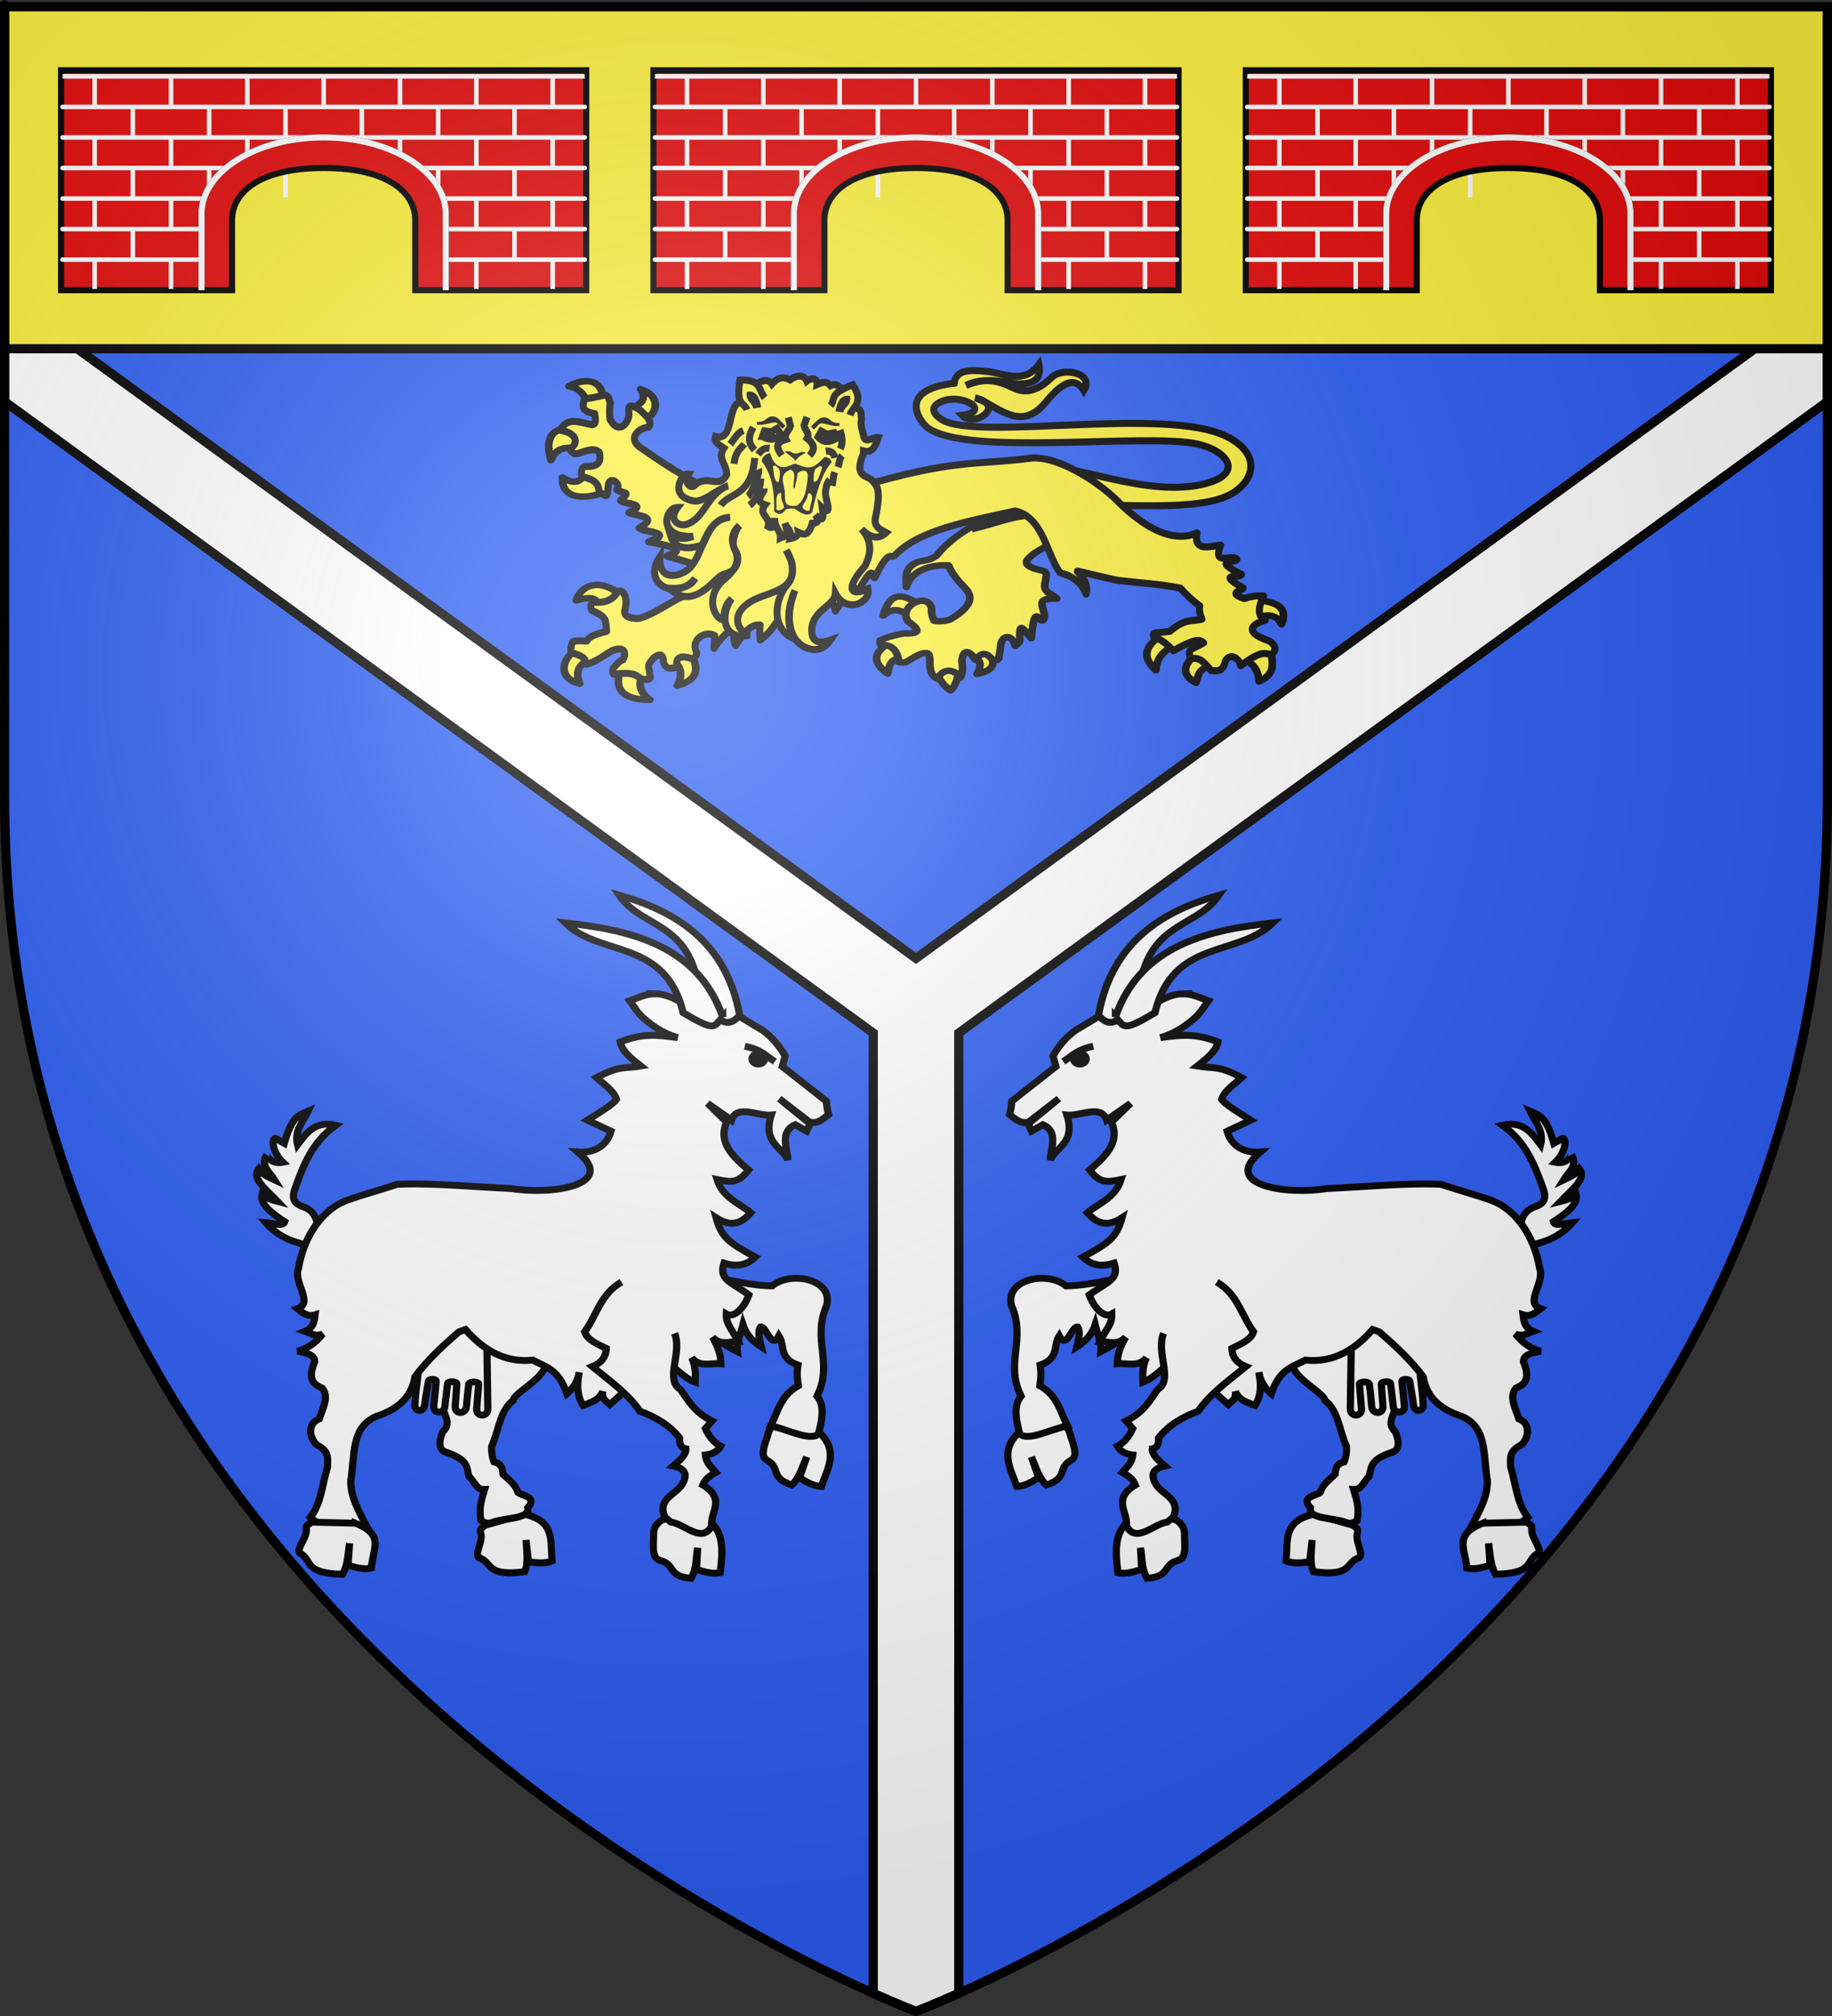 <?xml version="1.0" encoding="UTF-8" standalone="no"?>
<svg
   xmlns:dc="http://purl.org/dc/elements/1.1/"
   xmlns:cc="http://creativecommons.org/ns#"
   xmlns:rdf="http://www.w3.org/1999/02/22-rdf-syntax-ns#"
   xmlns:svg="http://www.w3.org/2000/svg"
   xmlns="http://www.w3.org/2000/svg"
   xmlns:xlink="http://www.w3.org/1999/xlink"
   xmlns:sodipodi="http://sodipodi.sourceforge.net/DTD/sodipodi-0.dtd"
   xmlns:inkscape="http://www.inkscape.org/namespaces/inkscape"
   height="660"
   width="600"
   version="1.0"
   id="svg2"
   sodipodi:version="0.32"
   inkscape:version="0.47pre1"
   sodipodi:docname="Blason_ville_fr_Quièvrecourt_(Seine-Maritime).svg"
   inkscape:export-filename="/Users/olivier/Desktop/Blason Rouge/Blason_Vide_3D.png"
   inkscape:export-xdpi="144"
   inkscape:export-ydpi="144"
   inkscape:output_extension="org.inkscape.output.svg.inkscape">
  <rect width="100%" height="100%" fill="#333333" stroke="none"/>
  <sodipodi:namedview
     inkscape:window-height="706"
     inkscape:window-width="1366"
     inkscape:pageshadow="2"
     inkscape:pageopacity="0.0"
     guidetolerance="10.0"
     gridtolerance="10.0"
     objecttolerance="10.0"
     borderopacity="1.0"
     bordercolor="#666666"
     pagecolor="#ffffff"
     id="base"
     showgrid="false"
     height="660px"
     inkscape:zoom="0.71969697"
     inkscape:cx="300"
     inkscape:cy="330"
     inkscape:window-x="-8"
     inkscape:window-y="-8"
     inkscape:current-layer="layer4"
     inkscape:object-nodes="true"
     inkscape:window-maximized="1" />
  <desc
     id="desc4">Flag of Canton of Valais (Wallis)</desc>
  <defs
     id="defs6">
    <linearGradient
       id="linearGradient2893">
      <stop
         style="stop-color:white;stop-opacity:0.314;"
         offset="0"
         id="stop2895" />
      <stop
         id="stop2897"
         offset="0.19"
         style="stop-color:white;stop-opacity:0.251;" />
      <stop
         style="stop-color:#6b6b6b;stop-opacity:0.125;"
         offset="0.6"
         id="stop2901" />
      <stop
         style="stop-color:black;stop-opacity:0.125;"
         offset="1"
         id="stop2899" />
    </linearGradient>
    <radialGradient
       inkscape:collect="always"
       xlink:href="#linearGradient2893"
       id="radialGradient3163"
       gradientUnits="userSpaceOnUse"
       gradientTransform="matrix(1.353,0,0,1.349,-77.629,-85.747)"
       cx="221.445"
       cy="226.331"
       fx="221.445"
       fy="226.331"
       r="300" />
    <g
       id="s-4">
      <g
         id="c-6">
        <path
           transform="matrix(0.951,0.309,-0.309,0.951,0,-1)"
           d="M 0,0 L 0,1 L 0.5,1 L 0,0 z"
           id="t-0" />
        <use
           height="540"
           width="810"
           y="0"
           x="0"
           id="use2144-7"
           transform="scale(-1,1)"
           xlink:href="#t-0" />
      </g>
      <g
         id="a-1">
        <use
           height="540"
           width="810"
           y="0"
           x="0"
           id="use2147-7"
           transform="matrix(0.309,0.951,-0.951,0.309,0,0)"
           xlink:href="#c-6" />
        <use
           height="540"
           width="810"
           y="0"
           x="0"
           id="use2149-7"
           transform="matrix(-0.809,0.588,-0.588,-0.809,0,0)"
           xlink:href="#c-6" />
      </g>
      <use
         height="540"
         width="810"
         y="0"
         x="0"
         id="use2151-7"
         transform="scale(-1,1)"
         xlink:href="#a-1" />
    </g>
    <g
       id="f">
      <rect
         id="rect1964"
         style="fill:#28166f"
         y="-30"
         x="-50"
         height="60"
         width="100" />
      <g
         id="g1966"
         style="fill:#ffffff"
         transform="translate(0,-20)">
        <path
           id="path1968"
           d="M -1.212,27.818 C -1.212,22.175 -2.091,20.471 -4.542,13.98 C -5.709,10.888 -5.024,7.103 -2.858,3.601 C -2.082,2.346 -1.114,1.214 0,0 C 1.114,1.214 2.082,2.346 2.858,3.601 C 5.024,7.103 5.709,10.888 4.542,13.98 C 2.091,20.471 1.212,22.175 1.212,27.818 L -1.212,27.818 z" />
        <path
           id="rwi"
           d="M 2.922,27.672 C 2.922,21.721 5.239,17.829 8.501,16.66 C 9.949,16.141 11.808,16.387 13.519,18.107 C 15.638,20.236 16.255,26.1 10.036,27.228 C 10.694,26.272 10.655,24.147 9.322,23.441 C 8.331,22.916 7.209,23.188 6.646,23.564 C 5.822,24.116 4.917,25.67 4.967,27.672 L 2.922,27.672 z" />
        <path
           id="path1971"
           d="M 1.777,30.183 C 1.79,32.191 2.795,33.518 4.516,34.257 C 4.295,34.955 3.257,36.378 1.831,36.281 C 1.55,37.787 1.282,38.632 0,40 C -1.282,38.632 -1.55,37.787 -1.831,36.281 C -3.257,36.378 -4.295,34.955 -4.516,34.257 C -2.795,33.518 -1.79,32.191 -1.777,30.183 L 1.777,30.183 z" />
        <use
           xlink:href="#rwi"
           height="400"
           width="800"
           y="0"
           x="0"
           id="use1973"
           transform="scale(-1,1)" />
        <rect
           id="rect1975"
           y="27.331"
           x="-7.923"
           height="3.218"
           width="15.846" />
      </g>
    </g>
    <g
       id="s">
      <g
         id="c">
        <path
           transform="matrix(0.951,0.309,-0.309,0.951,0,-1)"
           d="M 0,0 L 0,1 L 0.5,1 L 0,0 z"
           id="t" />
        <use
           height="540"
           width="810"
           y="0"
           x="0"
           id="use2144"
           transform="scale(-1,1)"
           xlink:href="#t" />
      </g>
      <g
         id="a">
        <use
           height="540"
           width="810"
           y="0"
           x="0"
           id="use2147"
           transform="matrix(0.309,0.951,-0.951,0.309,0,0)"
           xlink:href="#c" />
        <use
           height="540"
           width="810"
           y="0"
           x="0"
           id="use2149"
           transform="matrix(-0.809,0.588,-0.588,-0.809,0,0)"
           xlink:href="#c" />
      </g>
      <use
         height="540"
         width="810"
         y="0"
         x="0"
         id="use2151"
         transform="scale(-1,1)"
         xlink:href="#a" />
    </g>
    <g
       id="s-4-5">
      <g
         id="c-6-7">
        <path
           transform="matrix(0.951,0.309,-0.309,0.951,0,-1)"
           d="M 0,0 L 0,1 L 0.5,1 L 0,0 z"
           id="t-0-6" />
        <use
           height="540"
           width="810"
           y="0"
           x="0"
           id="use2144-7-1"
           transform="scale(-1,1)"
           xlink:href="#t-0-6" />
      </g>
      <g
         id="a-1-8">
        <use
           height="540"
           width="810"
           y="0"
           x="0"
           id="use2147-7-9"
           transform="matrix(0.309,0.951,-0.951,0.309,0,0)"
           xlink:href="#c-6-7" />
        <use
           height="540"
           width="810"
           y="0"
           x="0"
           id="use2149-7-2"
           transform="matrix(-0.809,0.588,-0.588,-0.809,0,0)"
           xlink:href="#c-6-7" />
      </g>
      <use
         height="540"
         width="810"
         y="0"
         x="0"
         id="use2151-7-7"
         transform="scale(-1,1)"
         xlink:href="#a-1-8" />
    </g>
    <g
       id="f-4">
      <rect
         id="rect1964-2"
         style="fill:#28166f"
         y="-30"
         x="-50"
         height="60"
         width="100" />
      <g
         id="g1966-3"
         style="fill:#ffffff"
         transform="translate(0,-20)">
        <path
           id="path1968-2"
           d="M -1.212,27.818 C -1.212,22.175 -2.091,20.471 -4.542,13.98 C -5.709,10.888 -5.024,7.103 -2.858,3.601 C -2.082,2.346 -1.114,1.214 0,0 C 1.114,1.214 2.082,2.346 2.858,3.601 C 5.024,7.103 5.709,10.888 4.542,13.98 C 2.091,20.471 1.212,22.175 1.212,27.818 L -1.212,27.818 z" />
        <path
           id="rwi-2"
           d="M 2.922,27.672 C 2.922,21.721 5.239,17.829 8.501,16.66 C 9.949,16.141 11.808,16.387 13.519,18.107 C 15.638,20.236 16.255,26.1 10.036,27.228 C 10.694,26.272 10.655,24.147 9.322,23.441 C 8.331,22.916 7.209,23.188 6.646,23.564 C 5.822,24.116 4.917,25.67 4.967,27.672 L 2.922,27.672 z" />
        <path
           id="path1971-1"
           d="M 1.777,30.183 C 1.79,32.191 2.795,33.518 4.516,34.257 C 4.295,34.955 3.257,36.378 1.831,36.281 C 1.55,37.787 1.282,38.632 0,40 C -1.282,38.632 -1.55,37.787 -1.831,36.281 C -3.257,36.378 -4.295,34.955 -4.516,34.257 C -2.795,33.518 -1.79,32.191 -1.777,30.183 L 1.777,30.183 z" />
        <use
           xlink:href="#rwi-2"
           height="400"
           width="800"
           y="0"
           x="0"
           id="use1973-6"
           transform="scale(-1,1)" />
        <rect
           id="rect1975-8"
           y="27.331"
           x="-7.923"
           height="3.218"
           width="15.846" />
      </g>
    </g>
    <g
       id="s-5">
      <g
         id="c-1">
        <path
           transform="matrix(0.951,0.309,-0.309,0.951,0,-1)"
           d="M 0,0 L 0,1 L 0.5,1 L 0,0 z"
           id="t-7" />
        <use
           height="540"
           width="810"
           y="0"
           x="0"
           id="use2144-1"
           transform="scale(-1,1)"
           xlink:href="#t-7" />
      </g>
      <g
         id="a-15">
        <use
           height="540"
           width="810"
           y="0"
           x="0"
           id="use2147-2"
           transform="matrix(0.309,0.951,-0.951,0.309,0,0)"
           xlink:href="#c-1" />
        <use
           height="540"
           width="810"
           y="0"
           x="0"
           id="use2149-76"
           transform="matrix(-0.809,0.588,-0.588,-0.809,0,0)"
           xlink:href="#c-1" />
      </g>
      <use
         height="540"
         width="810"
         y="0"
         x="0"
         id="use2151-1"
         transform="scale(-1,1)"
         xlink:href="#a-15" />
    </g>
  </defs>
  <g
     inkscape:groupmode="layer"
     id="layer3"
     inkscape:label="Fond écu"
     style="display:inline">
    <path
       id="path2855"
       style="fill:#2b5df2;fill-opacity:1;fill-rule:evenodd;stroke:none;stroke-width:1px;stroke-linecap:butt;stroke-linejoin:miter;stroke-opacity:1"
       d="M 300,658.5 C 300,658.5 598.5,546.18 598.5,260.728 C 598.5,-24.723 598.5,2.176 598.5,2.176 L 1.5,2.176 L 1.5,260.728 C 1.5,546.18 300,658.5 300,658.5 z"
       sodipodi:nodetypes="cccccc" />
    <g
       id="g3714"
       transform="translate(212.95,-619.159)" />
    <g
       id="layer9"
       inkscape:label="Fond d'écu"
       transform="translate(212.95,-619.159)">
      <g
         transform="matrix(2,0,0,2,-732.892,-1853.188)"
         inkscape:label="Meubles"
         id="g2807" />
      <g
         transform="matrix(2,0,0,2,1696.976,-413.55)"
         inkscape:label="Meubles"
         id="g4626" />
      <g
         id="g5271"
         inkscape:label="Meubles"
         transform="matrix(2,0,0,2,-732.892,-453.188)" />
      <g
         id="g5273"
         inkscape:label="Reflet final"
         transform="matrix(2,0,0,2,-732.892,-453.188)" />
      <g
         id="g5275"
         inkscape:label="Contour final"
         transform="matrix(2,0,0,2,-732.892,-453.188)" />
    </g>
    <g
       id="layer6"
       inkscape:label="Reflet final"
       transform="translate(212.95,-619.159)" />
    <g
       id="layer5"
       inkscape:label="Contour final"
       transform="translate(212.95,-619.159)" />
    <path
       style="fill:#ffffff;fill-opacity:1;fill-rule:nonzero;stroke:#000000;stroke-opacity:1;stroke-width:3"
       d="M 9.719 102.844 L 1.5 114.188 L 1.5 131.469 L 286 338.188 L 286 358.531 L 286 652.594 C 294.834 656.552 300 658.5 300 658.5 C 300 658.5 305.166 656.552 314 652.594 L 314 358.531 L 314 338.188 L 598.5 131.469 L 598.5 114.188 L 590.281 102.844 L 300 313.75 L 9.719 102.844 z "
       id="rect2887" />
    <rect
       style="fill:#fcef3c;fill-opacity:1;fill-rule:nonzero;stroke:#000000;stroke-opacity:1;stroke-width:3"
       id="rect2883"
       width="597"
       height="112"
       x="1.5"
       y="2.176" />
  </g>
  <g
     inkscape:groupmode="layer"
     id="layer4"
     inkscape:label="Meubles">
    <g
       id="g5186"
       transform="matrix(0.999,-0.035,0.035,0.999,-5.893,10.576)">
      <g
         transform="matrix(0.389,0,0,0.331,152.895,63.017)"
         id="g31346"
         style="fill:#fcef3c;fill-opacity:1;stroke:#000000;stroke-width:6.41;stroke-linecap:round;stroke-linejoin:round;stroke-miterlimit:4;stroke-opacity:1;stroke-dasharray:none">
        <g
           id="g31348"
           style="fill:#fcef3c;fill-opacity:1;stroke:#000000;stroke-width:6.41;stroke-linecap:round;stroke-linejoin:round;stroke-miterlimit:4;stroke-opacity:1;stroke-dasharray:none">
          <path
             id="path31350"
             style="fill:#fcef3c;fill-opacity:1;fill-rule:nonzero;stroke:#000000;stroke-width:6.41;stroke-linecap:round;stroke-linejoin:round;stroke-miterlimit:4;stroke-opacity:1;stroke-dasharray:none;stroke-dashoffset:0;marker:none;visibility:visible;display:inline;overflow:visible"
             d="m 370.348,418.672 c -0.758,-0.408 10.794,-7.443 8.59,-10.553 -12.166,-10.39 -23.678,-16.2 -30.678,9.572 9.986,-9.293 15.908,-3.68 22.088,0.982 z"
             inkscape:connector-curvature="0" />
          <path
             id="path31352"
             style="fill:#fcef3c;fill-opacity:1;fill-rule:nonzero;stroke:#000000;stroke-width:6.41;stroke-linecap:round;stroke-linejoin:round;stroke-miterlimit:4;stroke-opacity:1;stroke-dasharray:none;stroke-dashoffset:0;marker:none;visibility:visible;display:inline;overflow:visible"
             d="m 363.967,461.867 c 1.628,1.905 -2.466,-25.398 -10.799,-17.18 -15.35,9.456 -14.822,19.668 -2.7,30.433 2.354,-16.001 7.956,-14.467 13.498,-13.253 l 0,0 z"
             inkscape:connector-curvature="0" />
          <path
             id="path31354"
             style="fill:#fcef3c;fill-opacity:1;fill-rule:nonzero;stroke:#000000;stroke-width:6.41;stroke-linecap:round;stroke-linejoin:round;stroke-miterlimit:4;stroke-opacity:1;stroke-dasharray:none;stroke-dashoffset:0;marker:none;visibility:visible;display:inline;overflow:visible"
             d="m 410.107,474.874 c 1.215,-2.802 -4.352,-5.086 -9.771,-5.373 -5.419,-0.288 -10.689,1.42 -8.882,6.6 3.876,10.774 8.421,15.311 11.289,17.761 2.198,-1.594 6.432,-8.372 7.363,-18.988 z"
             inkscape:connector-curvature="0" />
          <path
             id="path31356"
             style="fill:#fcef3c;fill-opacity:1;fill-rule:nonzero;stroke:#000000;stroke-width:6.41;stroke-linecap:round;stroke-linejoin:round;stroke-miterlimit:4;stroke-opacity:1;stroke-dasharray:none;stroke-dashoffset:0;marker:none;visibility:visible;display:inline;overflow:visible"
             d="m 439.313,460.149 c 0.65,-7.009 -20.039,-0.249 -15.707,2.209 4.332,2.458 7.326,5.985 1.963,16.198 17.299,-3.31 13.094,-11.398 13.744,-18.407 z"
             inkscape:connector-curvature="0" />
        </g>
        <path
           id="path31358"
           style="fill:#fcef3c;fill-opacity:1;fill-rule:nonzero;stroke:#000000;stroke-width:6.41;stroke-linecap:round;stroke-linejoin:round;stroke-miterlimit:4;stroke-opacity:1;stroke-dasharray:none;stroke-dashoffset:0;marker:none;visibility:visible;display:inline;overflow:visible"
           d="m 492.857,341.648 -23.457,-42.857 -6.429,10.357 c -18.413,15.916 -47.56,22.983 -68.065,51.176 -8.837,6.413 -11.721,2.676 -18.6,6.886 -8.915,5.455 -7.492,13.316 -7.592,23.008 4.572,-16.176 20.646,-21.584 36.127,-19.943 1.957,6.388 5.952,13.731 12.659,22.266 4.762,6.049 10.444,16.408 -12.857,31.25 -2.605,0.785 -7.158,2.256 -13.571,0.714 -2,-5.01 -2.148,-8.908 -1.786,-12.5 -3.053,-16.933 -29.002,-2.667 -20,12.5 11.418,9.784 7.944,12.577 -3.929,11.429 -6.001,1.082 -12.03,2.197 -20.357,6.071 -0.103,2.008 -0.12,3.929 0.714,5 12.975,-1.524 14.379,13.751 14.286,17.143 1.743,0.4 3.407,0.878 6.071,0.357 13.231,-8.99 14.573,-8.509 18.066,-8.224 5.236,1.901 -2.33,19.984 8.006,25.724 6.519,-13.556 17.544,-5.644 19.122,-0.407 2.651,-3.863 2.493,-10.134 1.949,-16.735 1.913,-14.658 8.578,-6.534 11.429,-0.357 6.71,-8.802 10.286,-5.589 14.766,1.071 3.193,0.455 3.534,-0.033 4.877,-1.429 l 1.786,-10.357 c 0.575,-13.898 10.386,-13.917 12.52,-1.622 1.707,-1.846 3.928,-2.894 3.955,-4.807 0.259,-18.751 1.395,-14.362 9.77,-2.182 4.048,-38.307 7.272,-12.429 10.898,-17.817 3.976,-9.567 -10.244,-22.815 11.786,-20.357 -3.538,-5.327 -12.311,-6.073 -9.286,-17.143 1.134,-7.074 3.258,-10.116 -5.243,-12.143 -17.708,-6.305 -7.334,-11.964 -3.214,-16.429 l 15.367,-9.98 0.233,-9.663 0,0 z"
           sodipodi:nodetypes="ccccscccccccccccccccccccccsccccccccc"
           inkscape:connector-curvature="0" />
      </g>
      <g
         transform="matrix(0.387,0.034,-0.029,0.33,165.599,56.472)"
         id="g31362"
         style="fill:#fcef3c;fill-opacity:1;stroke:#000000;stroke-width:6.41;stroke-linecap:round;stroke-linejoin:round;stroke-miterlimit:4;stroke-opacity:1;stroke-dasharray:none">
        <path
           id="path31364"
           style="fill:#fcef3c;fill-opacity:1;fill-rule:nonzero;stroke:#000000;stroke-width:6.41;stroke-linecap:round;stroke-linejoin:round;stroke-miterlimit:4;stroke-opacity:1;stroke-dasharray:none;stroke-dashoffset:0;marker:none;visibility:visible;display:inline;overflow:visible"
           d="m 101.78,203.343 c 1.028,2.82 -1.806,3.333 -11.218,5.243 -4.702,-5.94 -6.659,-13.958 -17.946,-15.707 15.228,-10.814 28.246,-6.807 29.164,10.464 z"
           inkscape:connector-curvature="0" />
        <path
           id="path31366"
           style="fill:#fcef3c;fill-opacity:1;fill-rule:nonzero;stroke:#000000;stroke-width:6.41;stroke-linecap:round;stroke-linejoin:round;stroke-miterlimit:4;stroke-opacity:1;stroke-dasharray:none;stroke-dashoffset:0;marker:none;visibility:visible;display:inline;overflow:visible"
           d="m 137.93,220.613 c 0.035,6.186 -11.614,-7.015 -12.145,-10.283 7.637,-1.404 13.802,-9.664 7.303,-18.323 19.426,6.085 13.916,26.579 4.842,28.606 l 0,0 z"
           inkscape:connector-curvature="0" />
        <path
           id="path31368"
           style="fill:#fcef3c;fill-opacity:1;fill-rule:nonzero;stroke:#000000;stroke-width:6.41;stroke-linecap:round;stroke-linejoin:round;stroke-miterlimit:4;stroke-opacity:1;stroke-dasharray:none;stroke-dashoffset:0;marker:none;visibility:visible;display:inline;overflow:visible"
           d="m 80.254,254.236 c 8.912,1.745 4.797,-21.627 -7.854,-19.634 -12.65,1.993 -17.447,11.841 -11.78,32.151 3.686,-11.32 10.722,-14.262 19.634,-12.517 l 0,0 z"
           inkscape:connector-curvature="0" />
        <path
           id="path31370"
           style="fill:#fcef3c;fill-opacity:1;fill-rule:nonzero;stroke:#000000;stroke-width:6.41;stroke-linecap:round;stroke-linejoin:round;stroke-miterlimit:4;stroke-opacity:1;stroke-dasharray:none;stroke-dashoffset:0;marker:none;visibility:visible;display:inline;overflow:visible"
           d="m 106.76,295.468 c -0.457,-12.487 -15.084,-24.72 -15.953,-16.198 -4.11,4.875 -7.407,12.089 -19.634,3.927 0.204,26.901 29.11,16.958 35.587,12.271 l 0,0 z"
           inkscape:connector-curvature="0" />
      </g>
      <path
         id="path31372"
         style="fill:#fcef3c;fill-opacity:1;fill-rule:nonzero;stroke:#000000;stroke-width:2.3;stroke-linecap:round;stroke-linejoin:round;stroke-miterlimit:4;stroke-opacity:1;stroke-dasharray:none;stroke-dashoffset:0;marker:none;visibility:visible;display:inline;overflow:visible"
         d="m 233.03,183.093 8.137,-18.692 -3.665,-4.269 c -7.934,-3.539 -16.58,-9.023 -25.785,-16.032 -5.87,-3.656 -0.954,-7.184 2.01,-7.216 0.912,-0.856 0.504,-1.905 -0.121,-3.119 -1.833,-2.01 -2.909,-3.079 -3.836,-3.444 -1.165,-0.429 -2.573,-1.717 -2.326,1.813 0.21,2.5 -3.347,7.528 -6.258,1.721 -0.16,-1.917 -0.007,-3.971 0.279,-5.436 -0.483,-0.959 -0.202,-2.462 -1.946,-2.522 -2.837,0.606 -4.912,0.9 -6.388,0.953 -0.764,2.157 -1.548,4.064 3.111,4.976 0.143,1.595 0.583,3.45 -0.907,3.617 -3.522,-0.539 -7.886,-3.324 -10.567,1.428 6.296,1.323 5.391,5.031 3.009,6.143 0.446,1.663 1.519,2.149 3.222,1.458 5.128,-1.571 5.252,-0.604 6.3,0.047 0.565,2.867 -0.102,4.939 -4.724,4.459 -1.13,0.249 -1.706,1.64 -1.179,3.341 5.224,1.498 5.146,3.009 5.45,5.265 2.468,1.208 2.441,3.004 3.076,-2.503 0.917,-2.859 4.359,0.224 2.689,1.915 2.758,1.689 4.614,0.501 1.07,3.538 0.827,1.351 9.695,1.298 2.597,4.091 2.939,1.294 10.152,1.621 3.194,5.151 1.379,1.495 12.216,1.866 2.945,4.626 13.797,2.972 8.545,3.78 5.877,4.882 l 9,2.971 5.739,0.838 0,0 z"
         inkscape:connector-curvature="0" />
      <path
         style="fill:#fcef3c;fill-opacity:1;stroke:#000000;stroke-width:2.3;stroke-miterlimit:4;stroke-opacity:1;stroke-dasharray:none;display:inline"
         d="m 339.031,153.975 c 13.005,-0.779 37.581,12.184 56.627,7.715 12.683,-2.976 7.19,-10.49 -2.357,-12.965 -16.87,-4.373 -75.611,1.57 -88.236,-8.465 -2.099,-1.668 -10.208,-12.665 9.215,-14.251 0.857,-4.143 4.455,-4.439 11.143,-3.429 5.558,0.84 11.909,4.643 16.822,-1.714 0.398,2.248 0.749,8.07 -10.715,5.465 -5.301,-1.215 -9.807,-1.106 -13.394,0.536 4.594,-1.64 8.522,-2.236 14.572,0.897 2.525,1.308 6.669,3.727 13.563,-2.51 3.822,-3.458 14.176,-0.988 10.411,4.613 -3.821,-6.641 -9.922,0.462 -13.045,3.857 -8.689,9.447 -16.071,-0.639 -22.715,-2.679 10.304,2.718 -0.455,10.007 -4.393,5.572 10.111,-0.996 -0.163,-7.707 -7.045,-4.575 -4.057,1.847 -1.566,4.471 0.367,5.748 11.521,7.608 73.361,-1.951 93.092,8.792 10.518,5.727 9.125,14.06 1.393,18.537 -11.031,6.387 -39.192,1.575 -50.305,2.679 l -15.001,-13.822 z"
         id="path4689"
         sodipodi:nodetypes="cssscscccsscsccsssscc" />
      <g
         transform="matrix(0.389,0,0,0.331,156.27,66.392)"
         id="g31376"
         style="fill:#fcef3c;fill-opacity:1;stroke:#000000;stroke-width:6.41;stroke-linecap:round;stroke-linejoin:round;stroke-miterlimit:4;stroke-opacity:1;stroke-dasharray:none">
        <path
           id="path31378"
           style="fill:#fcef3c;fill-opacity:1;fill-rule:nonzero;stroke:#000000;stroke-width:6.41;stroke-linecap:round;stroke-linejoin:round;stroke-miterlimit:4;stroke-opacity:1;stroke-dasharray:none;stroke-dashoffset:0;marker:none;visibility:visible;display:inline;overflow:visible"
           d="m 80.5,430.37 c -14.068,9.796 -15.988,27.923 1.718,33.869 -3.656,-11.417 -0.431,-18.85 8.344,-23.07"
           inkscape:connector-curvature="0" />
        <path
           id="path31380"
           style="fill:#fcef3c;fill-opacity:1;fill-rule:nonzero;stroke:#000000;stroke-width:6.41;stroke-linecap:round;stroke-linejoin:round;stroke-miterlimit:4;stroke-opacity:1;stroke-dasharray:none;stroke-dashoffset:0;marker:none;visibility:visible;display:inline;overflow:visible"
           d="m 117.314,450.986 c -7.071,19.962 0.527,30.677 23.561,31.66 -8.946,-7.875 -9.519,-16.588 -5.399,-25.77"
           inkscape:connector-curvature="0" />
        <path
           id="path31382"
           style="fill:#fcef3c;fill-opacity:1;fill-rule:nonzero;stroke:#000000;stroke-width:6.41;stroke-linecap:round;stroke-linejoin:round;stroke-miterlimit:4;stroke-opacity:1;stroke-dasharray:none;stroke-dashoffset:0;marker:none;visibility:visible;display:inline;overflow:visible"
           d="m 178.425,442.601 c 5.78,17.185 -2.498,23.436 -14.235,26.997 5.028,-9.914 3.789,-17.321 -0.982,-23.315"
           inkscape:connector-curvature="0" />
        <path
           id="path31384"
           style="fill:#fcef3c;fill-opacity:1;fill-rule:nonzero;stroke:#000000;stroke-width:6.41;stroke-linecap:round;stroke-linejoin:round;stroke-miterlimit:4;stroke-opacity:1;stroke-dasharray:none;stroke-dashoffset:0;marker:none;visibility:visible;display:inline;overflow:visible"
           d="m 118.541,377.358 c -14.281,-15.274 -31.368,-13.028 -36.814,4.418 13.159,-3.965 16.864,-0.964 17.671,4.172"
           inkscape:connector-curvature="0"
           sodipodi:nodetypes="ccc" />
      </g>
      <g
         transform="matrix(0.389,0,0,0.331,156.27,66.392)"
         id="g31386"
         style="fill:#fcef3c;fill-opacity:1;stroke:#000000;stroke-width:6.41;stroke-linecap:round;stroke-linejoin:round;stroke-miterlimit:4;stroke-opacity:1;stroke-dasharray:none">
        <path
           id="path31388"
           style="fill:#fcef3c;fill-opacity:1;fill-rule:nonzero;stroke:#000000;stroke-width:6.41;stroke-linecap:round;stroke-linejoin:round;stroke-miterlimit:4;stroke-opacity:1;stroke-dasharray:none;stroke-dashoffset:0;marker:none;visibility:visible;display:inline;overflow:visible"
           d="m 572.974,436.46 c -11.202,8.898 -18.864,18.779 -5.38,34.535 0.877,-11.712 6.702,-19.467 16.834,-23.775"
           inkscape:connector-curvature="0" />
        <path
           id="path31390"
           style="fill:#fcef3c;fill-opacity:1;fill-rule:nonzero;stroke:#000000;stroke-width:6.41;stroke-linecap:round;stroke-linejoin:round;stroke-miterlimit:4;stroke-opacity:1;stroke-dasharray:none;stroke-dashoffset:0;marker:none;visibility:visible;display:inline;overflow:visible"
           d="m 600.915,457.285 c -10.152,9.774 -12.028,19.032 0,27.42 2.586,-6.536 1.416,-14.805 15.272,-16.139"
           inkscape:connector-curvature="0" />
        <path
           id="path31392"
           style="fill:#fcef3c;fill-opacity:1;fill-rule:nonzero;stroke:#000000;stroke-width:6.41;stroke-linecap:round;stroke-linejoin:round;stroke-miterlimit:4;stroke-opacity:1;stroke-dasharray:none;stroke-dashoffset:0;marker:none;visibility:visible;display:inline;overflow:visible"
           d="m 641.871,463.879 c 9.867,4.063 11.572,12.615 12.322,21.693 15.656,-7.733 11.18,-19.818 10.586,-31.064"
           inkscape:connector-curvature="0" />
        <path
           id="path31394"
           style="fill:#fcef3c;fill-opacity:1;fill-rule:nonzero;stroke:#000000;stroke-width:6.41;stroke-linecap:round;stroke-linejoin:round;stroke-miterlimit:4;stroke-opacity:1;stroke-dasharray:none;stroke-dashoffset:0;marker:none;visibility:visible;display:inline;overflow:visible"
           d="m 656.101,421.708 c 8.446,-2.408 15.201,-0.974 18.569,8.156 6.175,-16.489 -3.586,-22.239 -18.569,-24.47"
           inkscape:connector-curvature="0" />
      </g>
      <path
         id="path31396"
         style="fill:#fcef3c;fill-opacity:1;fill-rule:nonzero;stroke:#000000;stroke-width:2.3;stroke-linecap:round;stroke-linejoin:round;stroke-miterlimit:4;stroke-opacity:1;stroke-dasharray:none;stroke-dashoffset:0;marker:none;visibility:visible;display:inline;overflow:visible"
         d="m 265.854,198.039 c 6.686,-5.325 6.377,-1.074 6.944,1.19 8.253,-11.975 4.789,-7.787 7.485,-6.038 6.318,-10.28 4.493,-4.21 5.799,-4.428 4.883,-9.159 5.045,-6.028 6.811,-7.073 8.01,-8.051 24.399,-10.285 39.854,-13.169 9.216,2.291 9.934,15.005 14.128,20.814 1.73,0.471 6.431,2.011 8.22,7.219 1.433,-5.208 -4.106,-8.052 -2.274,-7.585 1.832,0.467 11.14,3.177 13.004,3.471 7.46,1.173 12.827,1.53 20.171,3.224 1.805,2.15 3.794,4.194 6.137,6.038 -0.353,1.551 0.073,2.97 0.607,4.37 -3.283,0.731 -5.423,-0.571 -10.655,3.623 l -3.507,0.288 c -2.283,-0.156 -2.237,0.74 -1.484,1.955 1.2,-0.361 3.297,1.286 5.934,4.14 8.507,-4.477 8.928,-2.968 9.98,-2.243 -3.715,2.132 -5.613,1.475 -4.451,5.06 3.446,-0.582 4.806,2.039 6.541,4.083 1.643,0.109 3.39,0.804 4.518,-2.013 0.922,-3.671 4.633,-2.508 5.26,0.805 7.239,-5.132 8.13,-3.587 10.25,-3.335 2.05,-1.833 1.029,-3.143 -0.472,-4.37 -10.598,-4.046 -3.139,-6.499 -1.214,-6.901 -2.393,-1.25 -2.372,-3.983 -0.27,-7.993 -1.55,-0.058 -2.629,-0.332 -6.406,0.633 -5.473,-2.121 -0.856,-2.43 -0.202,-3.45 -9.163,-5.694 -0.375,-3.039 -0.405,-4.485 -10.218,-5.534 -1.34,-3.544 -1.281,-5.06 -1.588,-1.809 -8.248,2.274 -5.192,-4.773 -4.075,0.439 -8.903,1.79 -7.62,-4.255 -4.076,1.675 -12.199,2.519 -24.724,-10.358 -5.193,-6.038 -18.822,-16.333 -28.525,-16.044 -16.121,1.636 -24.092,-0.471 -50.576,5.923 l -41.945,3.573 -10.048,0.748 c 0.218,15.901 -4.293,26.115 -10.474,29.963 -0.305,0.19 -4.32,1.754 -4.636,1.92 -6.16,3.236 -11.613,6.458 -14.157,5.789 -2.892,-0.343 -3.669,-1.498 -2.967,-3.22 0.337,-1.514 0.551,-3.008 0,-4.37 -0.478,-0.653 -0.356,-1.689 -2.158,-1.495 -1.723,2.94 -4.574,3.763 -8.092,3.335 -0.877,0.328 -1.431,1.416 -0.674,2.645 5.245,2.736 4.159,3.209 4.586,7.016 -2.966,0.696 -5.925,1.396 -6.609,2.99 -1.631,-0.131 -3.302,-0.313 -4.586,0 -0.642,1.26 -0.931,2.459 -0.674,3.565 5.749,1.929 4.024,2.796 4.855,4.025 3.237,-0.613 5.853,-2.815 8.767,-4.255 4.561,-1.456 4.269,1.636 3.237,3.22 -1.034,0.158 -2.068,1.382 -3.102,2.415 -0.624,1.222 -0.39,1.713 -0.135,2.185 8.173,-0.658 7.124,1.087 9.441,1.955 3.935,0.687 2.041,-1.337 2.428,-2.3 -0.962,-3.06 0.692,-3.22 1.349,-4.485 1.226,-0.873 3.338,-2.081 3.237,1.265 0.657,2.867 2.568,2.374 4.451,1.955 -0.591,-3.376 1.404,-3.904 5.125,-2.53 0.727,-0.321 1.294,-0.87 1.484,-1.955 -2.244,-4.236 3.153,-7.395 6.069,-5.355 l -0.405,4.14 c 2.871,-4.068 5.354,-5.882 7.148,-6.326 -0.586,2.449 -0.672,4.412 0,5.636 4.101,-6.201 6.248,-6.571 8.227,-6.441 -0.311,2.215 -0.159,3.444 -0.135,4.945 2.636,-1.782 4.131,-3.703 5.53,-5.636 3.007,-1.786 3.351,0.252 2.967,3.335 0.81,0.139 1.923,-0.738 3.776,-2.53 2.126,-3.834 3.627,-3.935 5.53,-3.335 0.192,-2.352 1.059,-5.854 -0.135,-6.901 0.474,-0.508 2.053,0.304 3.372,0.805 0.403,-2.163 -0.065,-5.219 -0.539,-8.281 1.42,0.016 2.191,0.585 3.102,1.035 -0.355,-2.876 -0.734,-5.678 -1.618,-6.901"
         sodipodi:nodetypes="ccccccccsscccccccccccccccccccccccccccssccccccccccccccccccccccccccccccccccccc"
         inkscape:connector-curvature="0" />
      <path
         inkscape:connector-curvature="0"
         sodipodi:nodetypes="cccc"
         id="path31398"
         d="m 336.155,170.112 c -1.28,-0.863 -0.604,-0.549 -3.288,-1.333 -4.33,1.136 -9.817,2.868 -14.48,5.14 8.326,-1.756 11.773,-3.238 17.768,-3.806 z"
         style="fill:#fcef3c;fill-opacity:1;fill-rule:evenodd;stroke:#000000;stroke-width:2.3;stroke-linecap:butt;stroke-linejoin:miter;stroke-miterlimit:4;stroke-opacity:1;stroke-dasharray:none;display:inline" />
      <path
         style="fill:#fcef3c;fill-opacity:1;stroke:#000000;stroke-width:2.3;stroke-miterlimit:4;stroke-opacity:1;stroke-dasharray:none"
         d="m 238.932,157.01 c -6.968,2.523 -7.856,10.644 -14.145,12.189 -2.087,0.513 -5.909,-1.542 -2.478,-5.716 -3.909,-0.182 -7.454,9.646 4.72,9.662 -3.936,1.302 -5.392,0.029 -7.452,-0.905 0.996,3.95 4.01,5.742 10.523,3.795 2.101,-4.274 4.091,-8.699 9.276,-8.721 -8.834,0.557 -8.768,11.526 -13.939,16.278 -2.479,2.279 -10.366,4.669 -9.46,-4.218 -6.601,8.964 5.113,14.837 11.273,7.558 -1.947,3.28 -6.104,3.156 -8.721,2.893 2.649,2.366 6.661,5.704 14.065,-0.926 4.738,-4.243 2.938,-2.08 6.999,-4.112 1.932,-1.679 2.48,-4.412 1.018,-6.763 -1.222,-1.965 0.101,-6.205 1.746,-7.928 -2.256,1.941 -3.232,4.459 -1.742,7.91 1.363,3.158 0.505,6.195 -3.736,9.453 -7.087,5.446 -3.63,13.252 -0.813,13.305 0.292,-2.349 0.482,-4.711 2.904,-6.795 -4.149,5.185 -3.356,13.898 5.474,12.146 -4.001,-1.165 -6.326,-7.135 0.861,-11.027 5.856,-3.171 15.858,-2.717 13.639,-12.754 l -1.531,-3.593 c 2.809,4.96 1.886,9.233 -4e-5,11.192 -4.337,4.503 -6.177,14.383 1.637,17.947 -2.55,-4.883 -1.906,-10.237 0.74,-15.884 -3.868,8.866 -2.315,16.471 3.023,18.901 3.028,1.379 5.786,0.758 8.019,-2.223 -4.928,1.527 -6.263,-0.503 -5.968,-3.889 0.538,-6.18 7.734,-7.205 8.133,-11.359 3.465,7.085 11.622,3.294 10.705,-1.089 -7.389,2.912 -6.232,-1.946 -0.66,-7.548 1.98,-3.86 2.836,-7.808 -0.755,-12.103 2.919,3.226 5.587,3.583 8.035,1.427 -1.559,-0.968 -4.12,-1.785 -3.33,-5.032 2.229,-9.162 0.924,-10.258 -0.604,-12.116 -1.453,-1.767 -5.602,-1.269 -3.24,-7.474 0.312,-0.819 0.687,-1.266 0.708,-2.344 3.102,0.95 3.952,-1.766 4.953,-4.236 -1.6,-0.315 -4.673,2.151 -4.798,-0.949 -0.466,-1.786 -0.912,-3.569 -0.462,-5.283 -0.344,-1.405 0.787,-3.164 -2.319,-3.904 l -3.698,-5.761 c -0.633,-1.005 -1.553,-2.546 -3.766,-1.634 -1.311,-1.758 -2.764,-1.142 -4.334,-0.547 0.281,-1.56 -1.361,-2.675 -3.354,-1.205 -1.087,-2.775 -4.127,-1.584 -5.475,-0.608 -2.516,-1.464 -4.362,-0.561 -5.985,1.132 -1.497,-2.467 -5.301,-0.481 -5.71,0.804 l -5.353,4.88 c -3.866,1.848 -2.091,12.671 -8.021,10.893 -0.721,1.871 1.203,2.783 2.621,3.878 -2.399,3.482 0.743,5.003 0.615,8.769 -2.027,3.51 -4.401,1.557 -7.153,1.691 -3.567,0.173 -3.128,2.173 -4.703,1.686 -1.133,-0.35 -2.006,-2.381 -0.681,-4.106 -2.009,-0.37 -6.993,6.977 1.368,8.894 3.097,0.71 7.193,-3.082 11.335,-4.53 z"
         id="path4691"
         sodipodi:nodetypes="cscccccscccscscsscccsccsccscscccccsssccccccccccccccccsscsc" />
      <path
         style="fill:#fcef3c;fill-opacity:1;stroke:#000000;stroke-width:2.3;stroke-miterlimit:4;stroke-opacity:1;stroke-dasharray:none"
         d="m 246.126,132.34 c -0.864,-2.767 -3.646,-1.187 -1.927,-9.808 7.139,-0.097 5.973,3.718 7.895,6.079"
         id="path4693"
         sodipodi:nodetypes="ccc" />
      <path
         sodipodi:nodetypes="ccc"
         id="path4695"
         d="m 273.557,131.939 c 1.965,-2.132 -0.795,-3.751 7.53,-6.573 3.653,6.134 -0.234,7.032 -1.317,9.877"
         style="fill:#fcef3c;fill-opacity:1;stroke:#000000;stroke-width:2.3;stroke-miterlimit:4;stroke-opacity:1;stroke-dasharray:none" />
      <path
         style="fill:#fcef3c;fill-opacity:1;stroke:#000000;stroke-width:2.3;stroke-miterlimit:4;stroke-opacity:1;stroke-dasharray:none"
         d="m 250.89,158.289 c -0.033,1.784 -3.829,3.898 0.11,5.335 -2.621,3.168 1.83,3.968 0.747,7.179 1.045,0.708 1.951,0.643 2.248,-2.81 -0.321,3.364 1.899,4.268 1.649,6.625 1.141,-0.505 3.057,0.374 1.602,-4.772 0.548,1.706 2.267,2.514 1.593,5.157 1.033,-0.173 2.815,-0.736 2.724,-1.971 1.665,0.884 3.312,1.471 4.652,-2.818 1.217,-0.092 2.675,0.049 1.162,-2.679 2.608,2.939 2.633,0.785 2.296,-2.264 3.423,3.331 1.211,-2.669 1.209,-4.579 0.132,-1.833 0.685,-3.785 1.55,-4.478"
         id="path4697"
         sodipodi:nodetypes="ccccccccccccc" />
      <path
         style="fill:none;stroke:#000000;stroke-width:2.3;stroke-miterlimit:4;stroke-opacity:1;stroke-dasharray:none"
         d="m 266.101,148.016 c 2.315,-2.249 1.356,-3.898 -0.541,-5.625 1.05,-1.421 -0.813,-2.897 -0.912,-4.332 l 1.076,-2.664"
         id="path4699"
         sodipodi:nodetypes="cccc" />
      <path
         style="fill:none;stroke:#000000;stroke-width:2.3;stroke-miterlimit:4;stroke-opacity:1;stroke-dasharray:none"
         d="m 248.028,138.156 c -2.319,3.562 -1.368,5.631 0.119,7.455"
         id="path4701"
         sodipodi:nodetypes="cc" />
      <path
         style="fill:none;stroke:#000000;stroke-width:2.3;stroke-miterlimit:4;stroke-opacity:1;stroke-dasharray:none"
         d="m 244.862,143.524 c -1.326,1.576 -2.877,2.159 -3.616,6.328"
         id="path4703"
         sodipodi:nodetypes="cc" />
      <path
         style="fill:none;stroke:#000000;stroke-width:2.3;stroke-miterlimit:4;stroke-opacity:1;stroke-dasharray:none"
         d="m 244.711,139.028 c -2.055,0.793 -3.059,2.816 -4.466,4.366"
         id="path4705"
         sodipodi:nodetypes="cc" />
      <path
         style="fill:none;stroke:#000000;stroke-width:2.3;stroke-miterlimit:4;stroke-opacity:1;stroke-dasharray:none"
         d="m 248.13,148.183 c -1.483,12.681 -8.598,10.871 -11.669,15.128"
         id="path4707"
         sodipodi:nodetypes="cc" />
      <path
         style="fill:none;stroke:#000000;stroke-width:2.3;stroke-miterlimit:4;stroke-opacity:1;stroke-dasharray:none"
         d="m 249.232,151.916 c 0.544,1.312 -2.732,8.221 -3.733,8.859"
         id="path4709"
         sodipodi:nodetypes="cc" />
      <path
         style="fill:none;stroke:#000000;stroke-width:2.3;stroke-miterlimit:4;stroke-opacity:1;stroke-dasharray:none"
         d="m 245.896,163.649 c 2.627,-1.811 3.583,-5.014 3.991,-8.688"
         id="path4711"
         sodipodi:nodetypes="cc" />
      <path
         style="fill:none;stroke:#000000;stroke-width:2.3;stroke-miterlimit:4;stroke-opacity:1;stroke-dasharray:none"
         d="m 276.355,139.993 c 0.579,2.018 0.978,4.051 -0.087,6.213"
         id="path4713"
         sodipodi:nodetypes="cc" />
      <path
         style="fill:none;stroke:#000000;stroke-width:2.3;stroke-miterlimit:4;stroke-opacity:1;stroke-dasharray:none"
         d="m 276.751,148.393 c -0.931,0.968 -0.97,2.491 -1.416,3.76"
         id="path4715"
         sodipodi:nodetypes="cc" />
      <path
         style="fill:none;stroke:#000000;stroke-width:2.3;stroke-miterlimit:4;stroke-opacity:1;stroke-dasharray:none"
         d="m 274.166,153.758 c -0.591,1.506 -0.678,2.968 -1.016,4.452"
         id="path4717"
         sodipodi:nodetypes="cc" />
      <path
         style="fill:none;stroke:#000000;stroke-width:2.3;stroke-miterlimit:4;stroke-opacity:1;stroke-dasharray:none"
         d="m 249.244,147.067 c 0.941,-1.123 2.025,-2.218 3.858,-1.889"
         id="path4719"
         sodipodi:nodetypes="cc" />
      <path
         style="fill:none;stroke:#000000;stroke-width:2.3;stroke-miterlimit:4;stroke-opacity:1;stroke-dasharray:none"
         d="m 271.47,146.771 c 1.841,-0.184 2.603,0.819 2.917,2.314"
         id="path4721"
         sodipodi:nodetypes="cc" />
      <path
         sodipodi:nodetypes="cccc"
         id="path4723"
         d="m 257.028,147.635 c -2.231,-3.209 -1.295,-4.377 1.519,-5.175 -0.787,-1.581 1.293,-2.982 1.641,-4.378 l -0.597,-2.81"
         style="fill:none;stroke:#000000;stroke-width:2.3;stroke-miterlimit:4;stroke-opacity:1;stroke-dasharray:none" />
      <path
         style="fill:none;stroke:#000000;stroke-width:2.3;stroke-miterlimit:4;stroke-opacity:1;stroke-dasharray:none"
         d="m 250.917,141.249 0.714,-1.808 2.264,0.384 1.849,-1.034 1.131,1.84 c -1.746,2.098 -3.776,1.947 -5.957,0.618 z"
         id="path4725"
         sodipodi:nodetypes="cccccc" />
      <path
         style="fill:#000000;fill-opacity:1;stroke:none"
         d="m 252.298,141.994 0.48,-2.161 1.549,-0.136 1.522,2.097 -3.551,0.199 z"
         id="path4727" />
      <path
         sodipodi:nodetypes="cccccc"
         id="path4729"
         d="m 275.069,142.657 -0.714,-1.808 -2.264,0.384 -1.849,-1.034 -1.131,1.84 c 1.746,2.098 3.776,1.947 5.957,0.618 z"
         style="fill:none;stroke:#000000;stroke-width:2.3;stroke-miterlimit:4;stroke-opacity:1;stroke-dasharray:none" />
      <path
         id="path4731"
         d="m 273.518,143.233 -0.48,-2.161 -1.549,-0.136 -1.522,2.097 3.551,0.199 z"
         style="fill:#000000;fill-opacity:1;stroke:none" />
      <path
         style="fill:#000000;fill-opacity:1;stroke:none"
         d="m 257.965,146.449 c 1.317,0.991 2.661,1.969 3.478,3.186 0.791,-1.302 2.165,-1.976 3.551,-2.638 -0.71,-0.231 -1.413,-0.477 -2.51,0.123 -0.895,0.286 -1.59,-0.016 -2.264,-0.384 -1.117,-0.622 -1.583,-0.384 -2.255,-0.287 z"
         id="path4733"
         sodipodi:nodetypes="cccccc" />
      <path
         style="fill:#000000;fill-opacity:1;stroke:none"
         d="m 253.173,146.722 c 0.532,1.71 1.111,3.409 2.575,4.277 1.544,0.915 2.523,0.52 4.067,-0.022 l 1.391,-0.489 c 0.978,0.287 1.791,0.784 2.902,1.147 2.969,0.969 4.78,-0.938 6.944,-2.976 0.919,0.154 1.807,0.387 2.226,1.806 -3.208,3.284 -5.446,9.953 -6.901,16.046 -1.515,1.927 -4.195,-0.002 -5.645,-1.24 -1.051,-0.198 -2.082,-0.161 -3.087,0.17 -1.161,1.656 -2.377,1.72 -3.765,0.429 0.385,-6.132 -0.192,-11.878 -3.482,-16.539 0.187,-1.404 1.162,-2.238 2.773,-2.611 z"
         id="path4735"
         sodipodi:nodetypes="csscscccccccc" />
      <path
         style="fill:#000000;fill-opacity:1;stroke:none"
         d="m 249.24,136.369 0.086,0.983 c 3.87,0.435 6.017,-1.774 7.163,0.458 l 1.09,1.131 1.003,-0.937 -2.03,-2.181 c -1.185,-1.232 -2.821,-1.418 -4.087,-0.35 -0.882,0.745 -1.857,1.072 -3.223,0.895 z"
         id="path4737"
         sodipodi:nodetypes="ccccccsc" />
      <path
         sodipodi:nodetypes="ccccccsc"
         id="path4739"
         d="m 276.349,137.722 -0.171,0.972 c -3.893,0.096 -5.839,-2.292 -7.175,-0.168 l -1.184,1.032 -0.917,-1.021 2.213,-1.996 c 1.288,-1.124 2.934,-1.167 4.102,0.007 0.814,0.819 1.757,1.23 3.133,1.173 z"
         style="fill:#000000;fill-opacity:1;stroke:none" />
      <path
         style="fill:#fcef3c;fill-opacity:1;stroke:none"
         d="m 259.717,152.388 c -3.703,1.397 -2.568,3.874 -2.182,6.506 0.246,1.679 -0.402,4.362 0.919,5.008 1.17,0.573 2.744,0.635 3.435,0.041 2.14,-1.84 2.761,-4.142 3.445,-9.294 -0.086,-0.8 -0.207,-1.574 -1.195,-1.705 -1.004,-0.063 -2.152,0.419 -2.261,1.107 -0.059,1.432 -0.682,2.818 -0.953,4.419 l -0.479,0.014 c -0.116,-1.925 1.46,-5.187 -0.728,-6.096 z"
         id="path4741"
         sodipodi:nodetypes="cssscccccc" />
      <path
         style="fill:#fcef3c;fill-opacity:1;stroke:none"
         d="m 254.027,151.115 0.682,-0.286 1.263,1.19 c 0.222,0.554 0.256,1.062 0.25,1.561 l -0.468,2.727 c -1.455,0.312 -1.546,-2.543 -1.726,-5.192 z"
         id="path4743"
         sodipodi:nodetypes="cccccc" />
      <path
         sodipodi:nodetypes="cccccc"
         id="path4745"
         d="m 270.119,151.981 -0.585,-0.453 -1.528,0.822 c -0.358,0.477 -0.523,0.96 -0.645,1.444 l -0.253,2.755 c 1.325,0.678 2.152,-2.056 3.011,-4.568 z"
         style="fill:#fcef3c;fill-opacity:1;stroke:none" />
      <path
         style="opacity:0.98;fill:#fcef3c;fill-opacity:1;stroke:none"
         d="m 256.238,159.829 c -0.103,0.053 -0.564,0.188 -0.564,0.188 -1.413,1.077 -0.718,3.356 -1.061,5.043 l 0.251,0.462 c 0.551,0.199 1.138,0.014 1.733,-0.256 0.553,-0.329 0.653,-0.701 0.498,-1.098 -0.308,-1.104 -0.89,-2.145 -0.663,-3.373 l -0.194,-0.967 z"
         id="path4747"
         sodipodi:nodetypes="cccccccc" />
      <path
         sodipodi:nodetypes="cccccsc"
         id="path4749"
         d="m 266.04,160.565 c 1.158,1.347 -0.421,3.413 -0.436,5.134 l -0.342,0.4 c -0.58,0.08 -1.116,-0.223 -1.642,-0.61 -0.473,-0.437 -0.493,-0.822 -0.259,-1.177 0.531,-1.016 1.445,-1.931 1.654,-3.141 0.129,-0.747 0.353,-1.001 1.025,-0.606 z"
         style="fill:#fcef3c;fill-opacity:1;stroke:none" />
      <path
         style="fill:#000000;fill-opacity:1;stroke:none"
         d="m 250.822,131.712 -2.59,0.227 c -0.117,-1.138 -1.23,-1.966 -1.745,-3.02 -0.4,-0.82 -0.397,-2.286 0.003,-2.521 1.018,-0.044 1.906,-0.066 3.054,1.196 0.82,1.338 1.134,2.676 1.278,4.118 z"
         id="path4751"
         sodipodi:nodetypes="ccsccc" />
      <path
         sodipodi:nodetypes="ccsccc"
         id="path4753"
         d="m 275.118,133.859 2.561,0.452 c 0.215,-1.124 1.397,-1.851 2.001,-2.856 0.47,-0.782 0.595,-2.243 0.217,-2.512 -1.011,-0.132 -1.893,-0.232 -3.147,0.925 -0.934,1.262 -1.363,2.567 -1.632,3.991 z"
         style="fill:#000000;fill-opacity:1;stroke:none" />
    </g>
    <g
       style="display:inline"
       id="g4361"
       transform="translate(-700.406,-2)">
      <path
         id="path4343"
         d="m 987.909,66.609 0,-9.436"
         style="fill:none;stroke:#ffffff;stroke-width:1.5;stroke-linecap:butt;stroke-linejoin:miter;stroke-miterlimit:4;stroke-opacity:1;stroke-dasharray:none" />
      <path
         style="fill:none;stroke:#ffffff;stroke-width:1.5;stroke-linecap:butt;stroke-linejoin:miter;stroke-miterlimit:4;stroke-opacity:1;stroke-dasharray:none"
         d="m 1000.409,56.609 0,-9.436"
         id="path4295" />
      <path
         sodipodi:nodetypes="ccccsccccc"
         id="rect4227"
         d="m 914.406,25 0,72 46,0 0,-25 c 0,-13.807 17.909,-25 40,-25 22.091,0 40,11.193 40,25 l 0,25 46,0 0,-72 -172,0 z"
         style="fill:#e20909;fill-opacity:1;fill-rule:nonzero;stroke:#000000;stroke-width:2;stroke-opacity:1" />
      <path
         style="fill:none;stroke:#ffffff;stroke-width:1.5;stroke-linecap:round;stroke-linejoin:round;stroke-miterlimit:4;stroke-opacity:1;stroke-dasharray:none"
         d="m 914.906,87 50,0"
         id="path4245"
         sodipodi:nodetypes="cc" />
      <path
         sodipodi:nodetypes="cc"
         id="path4247"
         d="m 914.906,77 50,0"
         style="fill:none;stroke:#ffffff;stroke-width:1.5;stroke-linecap:round;stroke-linejoin:round;stroke-miterlimit:4;stroke-opacity:1;stroke-dasharray:none" />
      <path
         style="fill:none;stroke:#ffffff;stroke-width:1.5;stroke-linecap:round;stroke-linejoin:round;stroke-miterlimit:4;stroke-opacity:1;stroke-dasharray:none"
         d="m 914.906,67 50,0"
         id="path4249"
         sodipodi:nodetypes="cc" />
      <path
         sodipodi:nodetypes="cc"
         id="path4251"
         d="m 914.906,57 58,0"
         style="fill:none;stroke:#ffffff;stroke-width:1.5;stroke-linecap:round;stroke-linejoin:round;stroke-miterlimit:4;stroke-opacity:1;stroke-dasharray:none" />
      <path
         style="fill:none;stroke:#ffffff;stroke-width:1.5;stroke-linecap:round;stroke-linejoin:round;stroke-miterlimit:4;stroke-opacity:1;stroke-dasharray:none"
         d="M 914.906,47 1085.906,47"
         id="path4253"
         sodipodi:nodetypes="cc" />
      <path
         sodipodi:nodetypes="ccc"
         id="path4255"
         d="m 914.906,37 85.5,0 85.5,0"
         style="fill:none;stroke:#ffffff;stroke-width:1.5;stroke-linecap:round;stroke-linejoin:round;stroke-miterlimit:4;stroke-opacity:1;stroke-dasharray:none" />
      <path
         style="fill:none;stroke:#ffffff;stroke-width:1.5;stroke-linecap:butt;stroke-linejoin:miter;stroke-miterlimit:4;stroke-opacity:1;stroke-dasharray:none"
         d="M 914.906,27 1085.906,27"
         id="path4257"
         sodipodi:nodetypes="cc" />
      <path
         sodipodi:nodetypes="cc"
         id="path4259"
         d="m 1085.906,87 -50,0"
         style="fill:none;stroke:#ffffff;stroke-width:1.5;stroke-linecap:round;stroke-linejoin:round;stroke-miterlimit:4;stroke-opacity:1;stroke-dasharray:none" />
      <path
         style="fill:none;stroke:#ffffff;stroke-width:1.5;stroke-linecap:round;stroke-linejoin:round;stroke-miterlimit:4;stroke-opacity:1;stroke-dasharray:none"
         d="m 1085.906,77 -50,0"
         id="path4261"
         sodipodi:nodetypes="cc" />
      <path
         sodipodi:nodetypes="cc"
         id="path4263"
         d="m 1085.906,67 -50,0"
         style="fill:none;stroke:#ffffff;stroke-width:1.5;stroke-linecap:round;stroke-linejoin:round;stroke-miterlimit:4;stroke-opacity:1;stroke-dasharray:none" />
      <path
         style="fill:none;stroke:#ffffff;stroke-width:1.5;stroke-linecap:round;stroke-linejoin:round;stroke-miterlimit:4;stroke-opacity:1;stroke-dasharray:none"
         d="m 1085.906,57 -58,0"
         id="path4265"
         sodipodi:nodetypes="cc" />
      <path
         id="path4269"
         d="m 1000.409,36.609 0,-9.436"
         style="fill:none;stroke:#ffffff;stroke-width:1.5;stroke-linecap:butt;stroke-linejoin:miter;stroke-miterlimit:4;stroke-opacity:1;stroke-dasharray:none" />
      <path
         style="fill:none;stroke:#ffffff;stroke-width:1.5;stroke-linecap:butt;stroke-linejoin:miter;stroke-miterlimit:4;stroke-opacity:1;stroke-dasharray:none"
         d="m 1025.409,36.609 0,-9.436"
         id="path4271" />
      <path
         id="path4273"
         d="m 1050.409,36.609 0,-9.436"
         style="fill:none;stroke:#ffffff;stroke-width:1.5;stroke-linecap:butt;stroke-linejoin:miter;stroke-miterlimit:4;stroke-opacity:1;stroke-dasharray:none" />
      <path
         style="fill:none;stroke:#ffffff;stroke-width:1.5;stroke-linecap:butt;stroke-linejoin:miter;stroke-miterlimit:4;stroke-opacity:1;stroke-dasharray:none"
         d="m 1075.409,36.609 0,-9.436"
         id="path4275" />
      <path
         id="path4277"
         d="m 1062.909,46.609 0,-9.436"
         style="fill:none;stroke:#ffffff;stroke-width:1.5;stroke-linecap:butt;stroke-linejoin:miter;stroke-miterlimit:4;stroke-opacity:1;stroke-dasharray:none" />
      <path
         style="fill:none;stroke:#ffffff;stroke-width:1.5;stroke-linecap:butt;stroke-linejoin:miter;stroke-miterlimit:4;stroke-opacity:1;stroke-dasharray:none"
         d="m 1037.909,46.609 0,-9.436"
         id="path4279" />
      <path
         id="path4281"
         d="m 1012.909,46.609 0,-9.436"
         style="fill:none;stroke:#ffffff;stroke-width:1.5;stroke-linecap:butt;stroke-linejoin:miter;stroke-miterlimit:4;stroke-opacity:1;stroke-dasharray:none" />
      <path
         style="fill:none;stroke:#ffffff;stroke-width:1.5;stroke-linecap:butt;stroke-linejoin:miter;stroke-miterlimit:4;stroke-opacity:1;stroke-dasharray:none"
         d="m 987.909,46.609 0,-9.436"
         id="path4283" />
      <path
         id="path4285"
         d="m 962.909,46.609 0,-9.436"
         style="fill:none;stroke:#ffffff;stroke-width:1.5;stroke-linecap:butt;stroke-linejoin:miter;stroke-miterlimit:4;stroke-opacity:1;stroke-dasharray:none" />
      <path
         style="fill:none;stroke:#ffffff;stroke-width:1.5;stroke-linecap:butt;stroke-linejoin:miter;stroke-miterlimit:4;stroke-opacity:1;stroke-dasharray:none"
         d="m 937.909,46.609 0,-9.436"
         id="path4287" />
      <path
         style="fill:none;stroke:#ffffff;stroke-width:1.5;stroke-linecap:butt;stroke-linejoin:miter;stroke-miterlimit:4;stroke-opacity:1;stroke-dasharray:none"
         d="m 975.409,36.609 0,-9.436"
         id="path4289" />
      <path
         id="path4291"
         d="m 950.409,36.609 0,-9.436"
         style="fill:none;stroke:#ffffff;stroke-width:1.5;stroke-linecap:butt;stroke-linejoin:miter;stroke-miterlimit:4;stroke-opacity:1;stroke-dasharray:none" />
      <path
         style="fill:none;stroke:#ffffff;stroke-width:1.5;stroke-linecap:butt;stroke-linejoin:miter;stroke-miterlimit:4;stroke-opacity:1;stroke-dasharray:none"
         d="m 925.409,36.609 0,-9.436"
         id="path4293" />
      <path
         id="path4297"
         d="m 1025.409,56.609 0,-9.436"
         style="fill:none;stroke:#ffffff;stroke-width:1.5;stroke-linecap:butt;stroke-linejoin:miter;stroke-miterlimit:4;stroke-opacity:1;stroke-dasharray:none" />
      <path
         style="fill:none;stroke:#ffffff;stroke-width:1.5;stroke-linecap:butt;stroke-linejoin:miter;stroke-miterlimit:4;stroke-opacity:1;stroke-dasharray:none"
         d="m 1050.409,56.609 0,-9.436"
         id="path4299" />
      <path
         id="path4301"
         d="m 1075.409,56.609 0,-9.436"
         style="fill:none;stroke:#ffffff;stroke-width:1.5;stroke-linecap:butt;stroke-linejoin:miter;stroke-miterlimit:4;stroke-opacity:1;stroke-dasharray:none" />
      <path
         id="path4303"
         d="m 975.409,56.609 0,-9.436"
         style="fill:none;stroke:#ffffff;stroke-width:1.5;stroke-linecap:butt;stroke-linejoin:miter;stroke-miterlimit:4;stroke-opacity:1;stroke-dasharray:none" />
      <path
         style="fill:none;stroke:#ffffff;stroke-width:1.5;stroke-linecap:butt;stroke-linejoin:miter;stroke-miterlimit:4;stroke-opacity:1;stroke-dasharray:none"
         d="m 950.409,56.609 0,-9.436"
         id="path4305" />
      <path
         id="path4307"
         d="m 925.409,56.609 0,-9.436"
         style="fill:none;stroke:#ffffff;stroke-width:1.5;stroke-linecap:butt;stroke-linejoin:miter;stroke-miterlimit:4;stroke-opacity:1;stroke-dasharray:none" />
      <path
         id="path4313"
         d="m 1050.409,76.609 0,-9.436"
         style="fill:none;stroke:#ffffff;stroke-width:1.5;stroke-linecap:butt;stroke-linejoin:miter;stroke-miterlimit:4;stroke-opacity:1;stroke-dasharray:none" />
      <path
         style="fill:none;stroke:#ffffff;stroke-width:1.5;stroke-linecap:butt;stroke-linejoin:miter;stroke-miterlimit:4;stroke-opacity:1;stroke-dasharray:none"
         d="m 1075.409,76.609 0,-9.436"
         id="path4315" />
      <path
         id="path4319"
         d="m 950.409,76.609 0,-9.436"
         style="fill:none;stroke:#ffffff;stroke-width:1.5;stroke-linecap:butt;stroke-linejoin:miter;stroke-miterlimit:4;stroke-opacity:1;stroke-dasharray:none" />
      <path
         style="fill:none;stroke:#ffffff;stroke-width:1.5;stroke-linecap:butt;stroke-linejoin:miter;stroke-miterlimit:4;stroke-opacity:1;stroke-dasharray:none"
         d="m 925.409,76.609 0,-9.436"
         id="path4321" />
      <path
         style="fill:none;stroke:#ffffff;stroke-width:1.5;stroke-linecap:butt;stroke-linejoin:miter;stroke-miterlimit:4;stroke-opacity:1;stroke-dasharray:none"
         d="m 1050.409,96.609 0,-9.436"
         id="path4327" />
      <path
         id="path4329"
         d="m 1075.409,96.609 0,-9.436"
         style="fill:none;stroke:#ffffff;stroke-width:1.5;stroke-linecap:butt;stroke-linejoin:miter;stroke-miterlimit:4;stroke-opacity:1;stroke-dasharray:none" />
      <path
         style="fill:none;stroke:#ffffff;stroke-width:1.5;stroke-linecap:butt;stroke-linejoin:miter;stroke-miterlimit:4;stroke-opacity:1;stroke-dasharray:none"
         d="m 950.409,96.609 0,-9.436"
         id="path4333" />
      <path
         id="path4335"
         d="m 925.409,96.609 0,-9.436"
         style="fill:none;stroke:#ffffff;stroke-width:1.5;stroke-linecap:butt;stroke-linejoin:miter;stroke-miterlimit:4;stroke-opacity:1;stroke-dasharray:none" />
      <path
         style="fill:none;stroke:#ffffff;stroke-width:1.5;stroke-linecap:butt;stroke-linejoin:miter;stroke-miterlimit:4;stroke-opacity:1;stroke-dasharray:none"
         d="m 1062.909,66.609 0,-9.436"
         id="path4337" />
      <path
         id="path4339"
         d="m 1037.909,66.609 0,-9.436"
         style="fill:none;stroke:#ffffff;stroke-width:1.5;stroke-linecap:butt;stroke-linejoin:miter;stroke-miterlimit:4;stroke-opacity:1;stroke-dasharray:none" />
      <path
         style="fill:none;stroke:#ffffff;stroke-width:1.5;stroke-linecap:butt;stroke-linejoin:miter;stroke-miterlimit:4;stroke-opacity:1;stroke-dasharray:none"
         d="m 962.909,66.609 0,-9.436"
         id="path4345" />
      <path
         sodipodi:nodetypes="cccccsccccc"
         id="path3448"
         d="m 1000.406,47 c -22.091,0 -40,11.193 -40,25 l 0,25 10,0 0,-23 c 0,-8.284 7.909,-17 30,-17 22.091,0 30,8.716 30,17 l 0,23 10,0 0,-25 c 0,-13.807 -17.909,-25 -40,-25 z"
         style="fill:#e20909;fill-opacity:1;fill-rule:nonzero;stroke:#000000;stroke-width:2;stroke-opacity:1" />
      <path
         id="path4347"
         d="m 937.909,66.609 0,-9.436"
         style="fill:none;stroke:#ffffff;stroke-width:1.5;stroke-linecap:butt;stroke-linejoin:miter;stroke-miterlimit:4;stroke-opacity:1;stroke-dasharray:none" />
      <path
         id="path4349"
         d="m 1062.909,86.609 0,-9.436"
         style="fill:none;stroke:#ffffff;stroke-width:1.5;stroke-linecap:butt;stroke-linejoin:miter;stroke-miterlimit:4;stroke-opacity:1;stroke-dasharray:none" />
      <path
         style="fill:none;stroke:#ffffff;stroke-width:1.5;stroke-linecap:butt;stroke-linejoin:miter;stroke-miterlimit:4;stroke-opacity:1;stroke-dasharray:none"
         d="m 937.909,86.609 0,-9.436"
         id="path4359" />
      <path
         style="fill:none;stroke:#ffffff;stroke-width:2;stroke-opacity:1"
         d="m 1040.406,97 0,-25 c 0,-13.807 -17.909,-25 -40,-25 -22.091,0 -40,11.193 -40,25 l 0,25"
         id="path4267"
         sodipodi:nodetypes="ccccc" />
    </g>
    <use
       x="0"
       y="0"
       xlink:href="#g4361"
       id="use4462"
       transform="translate(-194,0)"
       width="600"
       height="660" />
    <use
       x="0"
       y="0"
       xlink:href="#g4361"
       id="use4464"
       transform="translate(194,0)"
       width="600"
       height="660" />
    <g
       id="g5109"
       transform="matrix(1.05,0,0,1,-8.9,0)">
      <g
         id="g4975"
         transform="matrix(0.869,-0.245,0.233,0.913,178.844,2.299)">
        <path
           style="fill:#ffffff;fill-opacity:1;stroke:#000000;stroke-width:2.437;stroke-miterlimit:4;stroke-opacity:1;stroke-dasharray:none"
           d="m -142.493,502.193 c 9.811,5.12 6.207,11.15 5.109,18.112 -2.098,0.292 -4.74,-0.307 -7.958,-1.845 l 1.091,-7.451 c -0.881,3.808 -1.151,7.695 -3.254,10.456 -12.946,-1.645 -10.175,-5.475 -13.463,-8.339 -2.831,-1.141 1.956,-5.076 2.151,-8.027 0.132,-1.999 -0.058,-1.619 2.092,-2.737 l 14.233,-0.168 z"
           id="path4977"
           sodipodi:nodetypes="ccccccscc" />
        <path
           style="fill:#ffffff;fill-opacity:1;stroke:#000000;stroke-width:2.437;stroke-miterlimit:4;stroke-opacity:1;stroke-dasharray:none"
           d="m -140.786,500.354 c 4.467,-2.832 -0.997,-4.569 -1.921,-6.05 -0.147,-3.021 -1.902,-5.033 -3.364,-7.365 0.313,-1.859 0.611,-3.578 -1.931,-5.022 -0.169,-1.48 -0.032,-3.199 0.593,-5.284 3.78,-4.495 5.861,-11.211 11.342,-13.482 1.853,-3.675 21.148,-5.063 13.518,-17.728 4.149,-16.735 15.176,-16.743 13.462,-21.966 -22.4,-9.608 -32.271,-0.11 -44.262,-3.836 -3.834,10.086 -6.633,35.729 -4.5,32.291 l -1.586,4.379 c -2.416,4.297 1.778,8.468 -2.949,10.996 -1.875,2.343 -3.266,5.421 -0.999,7.018 6.976,4.595 5.804,6.745 5.723,10.204 1.536,2.594 1.263,5.251 4.052,5.867 -2.121,3.413 -3.614,5.815 -3.975,10.022 1.275,1.586 2.499,1.818 3.709,1.673 4.496,-0.462 12.889,2.307 13.087,-1.718 z"
           id="path4979"
           sodipodi:nodetypes="cccccccccccccccccc" />
      </g>
      <path
         style="fill:#ffffff;fill-opacity:1;stroke:#000000;stroke-width:2.247;stroke-miterlimit:4;stroke-opacity:1;stroke-dasharray:none"
         d="m 262.695,467.845 c 7.888,6.24 4.107,12.519 1.963,18.793 -1.919,-0.051 -4.174,-1.01 -6.785,-2.926 l 2.22,-6.728 c -1.423,3.389 -2.315,6.945 -4.652,9.177 -7.004,-2.35 -3.254,-5.599 -7.852,-8.185 -2.332,-1.489 -0.159,-5.99 0.509,-8.691 0.453,-1.83 1.739,-3.236 3.843,-3.942 l 10.754,2.501 z"
         id="path5001"
         sodipodi:nodetypes="ccccccscc" />
      <path
         style="fill:#ffffff;fill-opacity:1;stroke:#000000;stroke-width:2.247;stroke-miterlimit:4;stroke-opacity:1;stroke-dasharray:none"
         d="m 108.177,405.084 c -0.785,-3.737 -0.27,-8.165 -5.082,-9.986 -2.093,-0.792 -3.981,-1.919 -2.637,-5.879 2.708,-7.975 5.473,-15.406 12.746,-20.834 -6.334,-1.595 -9.091,2.449 -11.918,6.384 -1.089,-4.628 1.717,-7.542 3.3,-10.994 -2.909,1.307 -5.02,1.613 -7.453,10.524 l -2.802,-1.661 c -1.296,0.322 -0.801,4.697 2.363,7.875 -3.922,0.81 -5.058,-2.483 -5.051,-2.496 -2.08,3.695 0.989,5.73 2.477,8.275 -1.927,-0.951 -3.89,-1.87 -4.943,-3.594 -2.422,3.188 2.628,6.986 5.904,10.639 -1.634,-0.439 -3.266,-0.932 -4.866,-2.22 -0.678,3.014 2.767,5.94 7.083,8.847 -0.458,1.674 -3.65,0.52 -5.943,0.296 4.649,5.536 9.48,6.446 14.293,7.808 l 2.529,-2.984 z"
         id="path4896"
         sodipodi:nodetypes="cssccccccccccccccc" />
      <path
         sodipodi:nodetypes="cccsccccccscccccc"
         id="path4971"
         d="m 160.221,431.656 -22.645,5.68 c 2.91,7.565 0.636,14.818 0.357,22.19 -0.562,2.424 2.765,3.423 3.032,0.133 0.095,-1.171 1.146,-7.473 1.146,-7.473 0.145,-0.856 2.528,-0.782 2.421,0.037 l -0.761,8.037 c -0.283,2.682 3.386,2.643 3.454,0.222 l 0.867,-7.595 c 0.281,-0.806 2.942,-0.676 2.867,0.249 0,0 -0.367,5.754 -0.488,6.922 -0.338,3.265 3.334,2.917 3.483,0.473 0.213,-2.847 0.467,-5.047 0.742,-7.433 0.713,-1.127 2.984,-0.556 3.093,-0.105 l -0.628,8.184 c -0.258,2.66 3.401,2.886 3.475,0.165 l -0.413,-29.685 z"
         style="fill:#ffffff;fill-opacity:1;stroke:#000000;stroke-width:2.247;stroke-miterlimit:4;stroke-opacity:1;stroke-dasharray:none" />
      <path
         style="fill:#ffffff;fill-opacity:1;stroke:#000000;stroke-width:2.247;stroke-miterlimit:4;stroke-opacity:1;stroke-dasharray:none"
         d="m 222.451,417.014 c 9.511,0.504 17.169,3.721 26.837,3.985 5.775,-5.072 19.263,-2.26 17.008,6.458 -4.609,11.158 2.2,18.842 -2.97,29.607 2.549,3.264 1.512,7.806 0.443,12.36 -2.611,2.613 -9.92,-1.689 -14.918,-2.59 2.273,-4.679 3.132,-10.026 8.631,-13.177 -0.183,-1.939 -0.606,-3.356 -0.113,-6.768 -6.071,-2.214 -3.978,-6.345 -5.934,-9.525 -2.376,4.696 -3.916,-3.331 -5.732,-2.94 -1.018,1.649 -0.274,4.133 0.233,6.505 -2.542,-1.724 -4.676,-3.878 -5.72,-7.185 -0.678,2.907 -2.066,5.726 -1.767,8.755 -5.05,-2.638 -8.518,-5.562 -10.626,-9.829 l -5.373,-15.654 z"
         id="path5003"
         sodipodi:nodetypes="ccccccccccccccc" />
      <path
         sodipodi:nodetypes="ccsccccccccccscccccccccccccccccccccccccccccccccccccccccccccccccccccccsccc"
         id="path4994"
         d="m 213.017,325.344 c -3.027,-0.049 -5.548,1.33 -8.098,2.309 1.327,1.889 2.471,3.97 4.115,5.506 2.749,2.568 6.307,5.24 10.833,6.539 -6.97,-0.975 -10.964,-1.409 -17.932,1.406 0.502,3.286 4.26,6.058 6.442,7.895 -5.31,0.953 -6.616,-0.312 -13.829,3.802 2.083,2.05 5.369,4.192 6.201,7.106 -1.112,1.703 -4.919,4.063 -9.031,6.814 l 7.337,3.629 c -1.229,4.703 -5.175,7.221 -10.305,6.809 12.395,11.001 -8.498,14.113 -20.892,11.925 -9.607,-0.325 -24.037,-1.911 -35.492,-1.355 -5.209,1.798 -11.653,3.695 -15.74,5.254 -7.318,2.792 -13.351,11.388 -15.057,22.263 -1.708,4.694 4.87,11.226 -0.293,13.177 1.589,1.339 3.126,2.793 5.479,2.015 -0.237,2.103 -0.407,4.214 -3.132,5.404 1.719,0.62 3.192,1.926 5.518,0.863 -1.791,2.177 -3.551,4.363 -7.837,5.624 2.607,0.605 5.379,1.092 5.326,3.513 -2.379,5.847 -0.225,7.419 2.332,8.604 2.262,2.832 0.188,6.55 -0.925,10.083 -4.634,1.953 -2.289,7.973 -0.041,8.913 3.296,1.985 2.611,4.416 2.627,6.763 -1.773,6.515 -2.059,12.216 -5.364,16.547 4.526,4.132 15.602,9.034 19.043,5.929 -2.552,-5.698 -6.553,-11.525 -6.412,-17.866 1.344,-8.46 -0.038,-17.474 7.946,-21.112 8.146,-2.806 11.194,-7.463 12.061,-12.943 3.793,-5.382 8.63,-10.12 13.705,-14.719 0.684,-0.267 1.357,-0.525 2.042,-0.791 6.489,7.842 13.531,10.862 21.017,10.023 3.814,2.233 7.971,2.693 10.628,11.026 1.936,-1.794 3.419,-3.98 3.863,-7.056 -1.051,5.749 -0.126,8.575 1.155,10.867 2.388,-0.996 5.034,-1.563 6.17,-4.591 -0.308,2.713 1.189,3.239 2.239,4.297 l 16.537,-15.497 c 3.418,3.306 6.878,6.994 10.074,8.188 0.053,-2.458 0.256,-4.847 -1.083,-8.014 2.516,3.323 6.107,1.605 9.097,1.962 -0.049,-2.974 -0.89,-5.551 -2.636,-8.691 2.532,2.975 6.067,1.317 8.02,1.33 -2.108,-4.185 -3.837,-5.665 -3.69,-8.906 2.333,1.455 5.574,-1.935 7.015,-6.263 -5.658,-4.395 -9.463,-4.958 -7.744,-10.405 3.57,1.167 6.897,0.964 9.764,-1.979 -8.252,-4.685 -10.506,-6.394 -12.225,-12.857 4.88,3.294 8.028,1.626 10.818,-1.636 -3.639,-3.201 -8.741,-4.888 -10.526,-10.898 4.399,0.967 6.641,1.251 9.809,-3.129 -4.572,-4.097 -9.726,-8.928 -6.798,-15.654 l -5.981,-6.152 7.476,5.489 c 1.696,-5.293 8.213,-1.21 12.39,-1.648 -2.846,9.311 3.738,10.649 5.181,14.735 -0.11,-3.803 -2.674,-9.321 2.32,-11.585 l 3.523,2.102 1.049,-2.423 -9.565,-8.201 9.495,7.69 c 1.327,0.108 2.293,0.761 5.882,-2.483 -0.358,-1.317 -0.591,-2.781 -0.707,-4.393 l -13.736,-11.341 0.908,-3.444 c -1.771,-3.21 -3.974,-6.089 -7.009,-8.381 l -12.339,-7.774 c -2.563,0.941 -4.627,2.314 -5.107,5.045 -4.215,-3.435 -8.07,-7.596 -13.736,-8.969 -0.759,-0.184 -1.48,-0.278 -2.178,-0.289 l 1e-5,-5e-5 4e-5,0 z"
         style="fill:#ffffff;fill-opacity:1;stroke:#000000;stroke-width:2.247;stroke-miterlimit:4;stroke-opacity:1;stroke-dasharray:none" />
      <path
         style="fill:#ffffff;fill-opacity:1;stroke:#000000;stroke-width:2.247;stroke-miterlimit:4;stroke-opacity:1;stroke-dasharray:none"
         d="m 119.368,498.666 c 9.158,3.883 5.455,8.041 4.93,14.684 -1.866,0.472 -4.281,0.159 -7.275,-0.982 l 0.486,-7.102 c -0.539,3.661 -0.524,7.337 -2.231,10.129 -11.744,-0.323 -9.509,-4.182 -12.653,-6.562 -2.62,-0.804 1.421,-4.953 1.4,-7.743 -0.014,-1.89 -0.16,-1.516 1.698,-2.769 l 13.645,0.345 z"
         id="path4996"
         sodipodi:nodetypes="ccccccscc" />
      <path
         sodipodi:nodetypes="ccccccscc"
         id="path5005"
         d="m 225.034,495.015 c 9.352,4.035 9.177,10.684 8.081,19.855 -1.88,0.426 -4.331,0.064 -7.386,-1.128 l 0.345,-7.007 c -0.552,3.345 -0.251,6.85 -2.05,9.96 -7.444,-0.521 -4.673,-4.568 -9.841,-5.912 -2.669,-0.852 -1.769,-5.709 -1.847,-8.467 -0.053,-1.868 0.819,-3.537 2.675,-4.735 l 10.024,-2.566 z"
         style="fill:#ffffff;fill-opacity:1;stroke:#000000;stroke-width:2.247;stroke-miterlimit:4;stroke-opacity:1;stroke-dasharray:none" />
      <path
         style="fill:#ffffff;fill-opacity:1;stroke:#000000;stroke-width:2.247;stroke-miterlimit:4;stroke-opacity:1;stroke-dasharray:none"
         d="m 202.297,419.725 c -6.583,4.018 -7.653,10.848 -11.463,16.281 0.818,2.692 3.951,3.968 6.744,5.452 -0.126,3.115 -1.817,4.886 -4.351,5.933 5.232,4.493 11.008,8.743 14.909,14.647 4.74,1.792 9.226,4.526 12.323,8.741 -0.148,2.143 0.561,3.243 1.936,3.529 0.155,1.938 -1.918,3.779 -3.923,5.622 3.436,0.753 4.824,2.564 2.677,6.201 -2.098,3.318 -7.656,4.608 -5.345,10.508 l 1.923,1.652 c 4.277,0.571 9.653,7.202 12.754,1.283 -0.617,-4.465 4.612,-8.757 -2.791,-13.424 0.709,-1.936 2.302,-3.113 4.08,-4.13 -1.318,-1.618 -2.971,-2.829 -3.268,-5.691 1.968,-0.253 3.707,-0.93 4.766,-2.863 -2.171,-1.21 -3.667,-3.242 -4.751,-5.777 l 2.042,-2.488 c -5.514,-2.885 -7.203,-6.45 -9.832,-10.311 -5.023,-3.185 0.644,-12.014 -1.836,-18.372"
         id="path5007"
         sodipodi:nodetypes="cccccccccccccccccccc" />
      <path
         style="fill:#000000;fill-opacity:1;stroke:#000000;stroke-width:2.247;stroke-miterlimit:4;stroke-opacity:1;stroke-dasharray:none"
         d="m 250.157,347.527 c -2.729,-1.782 -4.207,-3.912 -9.368,-5.016"
         id="path4918"
         sodipodi:nodetypes="cc" />
      <path
         sodipodi:nodetypes="cccc"
         id="path5026"
         d="m 226.867,328.552 c -1.505,-27.472 -17.763,-23.841 -25.282,-35.5 17.045,5.103 33.347,14.798 37.606,39.293 -4.329,5.48 -7.368,0.184 -12.324,-3.793 z"
         style="fill:#ffffff;fill-opacity:1;stroke:#000000;stroke-width:2.247;stroke-miterlimit:4;stroke-opacity:1;stroke-dasharray:none" />
      <path
         style="fill:#ffffff;fill-opacity:1;stroke:#000000;stroke-width:2.247;stroke-miterlimit:4;stroke-opacity:1;stroke-dasharray:none"
         d="m 233.9,332.907 c -2.864,3.362 -2.159,4.977 -12.327,-1.353 -5.612,-24.412 -25.917,-18.139 -36.792,-29.43 18.621,2.199 41.136,6.559 49.119,30.784 z"
         id="path4912"
         sodipodi:nodetypes="cccc" />
      <path
         d="m 247.088,346.673 c 0,0.997 -0.936,1.806 -2.091,1.806 -1.155,0 -2.091,-0.808 -2.091,-1.806 0,-0.997 0.936,-1.806 2.091,-1.806 1.155,0 2.091,0.808 2.091,1.806 z"
         sodipodi:ry="1.8056426"
         sodipodi:rx="2.090744"
         sodipodi:cy="346.67349"
         sodipodi:cx="244.99719"
         id="path5107"
         style="fill:#000000;fill-opacity:1;fill-rule:nonzero;stroke:#000000;stroke-width:2;stroke-linecap:butt;stroke-linejoin:miter;stroke-miterlimit:4;stroke-opacity:1;stroke-dasharray:none"
         sodipodi:type="arc" />
    </g>
    <use
       x="0"
       y="0"
       xlink:href="#g5109"
       id="use5126"
       transform="matrix(-1,0,0,1,602.01,0)"
       width="600"
       height="660" />
  </g>
  <g
     inkscape:groupmode="layer"
     id="layer2"
     inkscape:label="Reflet final"
     sodipodi:insensitive="true">
    <path
       sodipodi:nodetypes="cccccc"
       d="M 300,658.5 C 300,658.5 598.5,546.18 598.5,260.728 C 598.5,-24.723 598.5,2.176 598.5,2.176 L 1.5,2.176 L 1.5,260.728 C 1.5,546.18 300,658.5 300,658.5 z "
       style="opacity:1;fill:url(#radialGradient3163);fill-opacity:1;fill-rule:evenodd;stroke:none;stroke-width:1px;stroke-linecap:butt;stroke-linejoin:miter;stroke-opacity:1"
       id="path2875"
       inkscape:export-xdpi="144"
       inkscape:export-ydpi="144" />
  </g>
  <g
     inkscape:groupmode="layer"
     id="layer1"
     inkscape:label="Contour final"
     sodipodi:insensitive="true">
    <path
       sodipodi:nodetypes="cccccc"
       d="M 300,658.5 C 300,658.5 1.5,546.18 1.5,260.728 C 1.5,-24.723 1.5,2.176 1.5,2.176 L 598.5,2.176 L 598.5,260.728 C 598.5,546.18 300,658.5 300,658.5 z "
       style="opacity:1;fill:none;fill-opacity:1;fill-rule:evenodd;stroke:#000000;stroke-width:3;stroke-linecap:butt;stroke-linejoin:miter;stroke-miterlimit:4;stroke-dasharray:none;stroke-opacity:1"
       id="path1411"
       inkscape:export-xdpi="144"
       inkscape:export-ydpi="144" />
  </g>
</svg>

